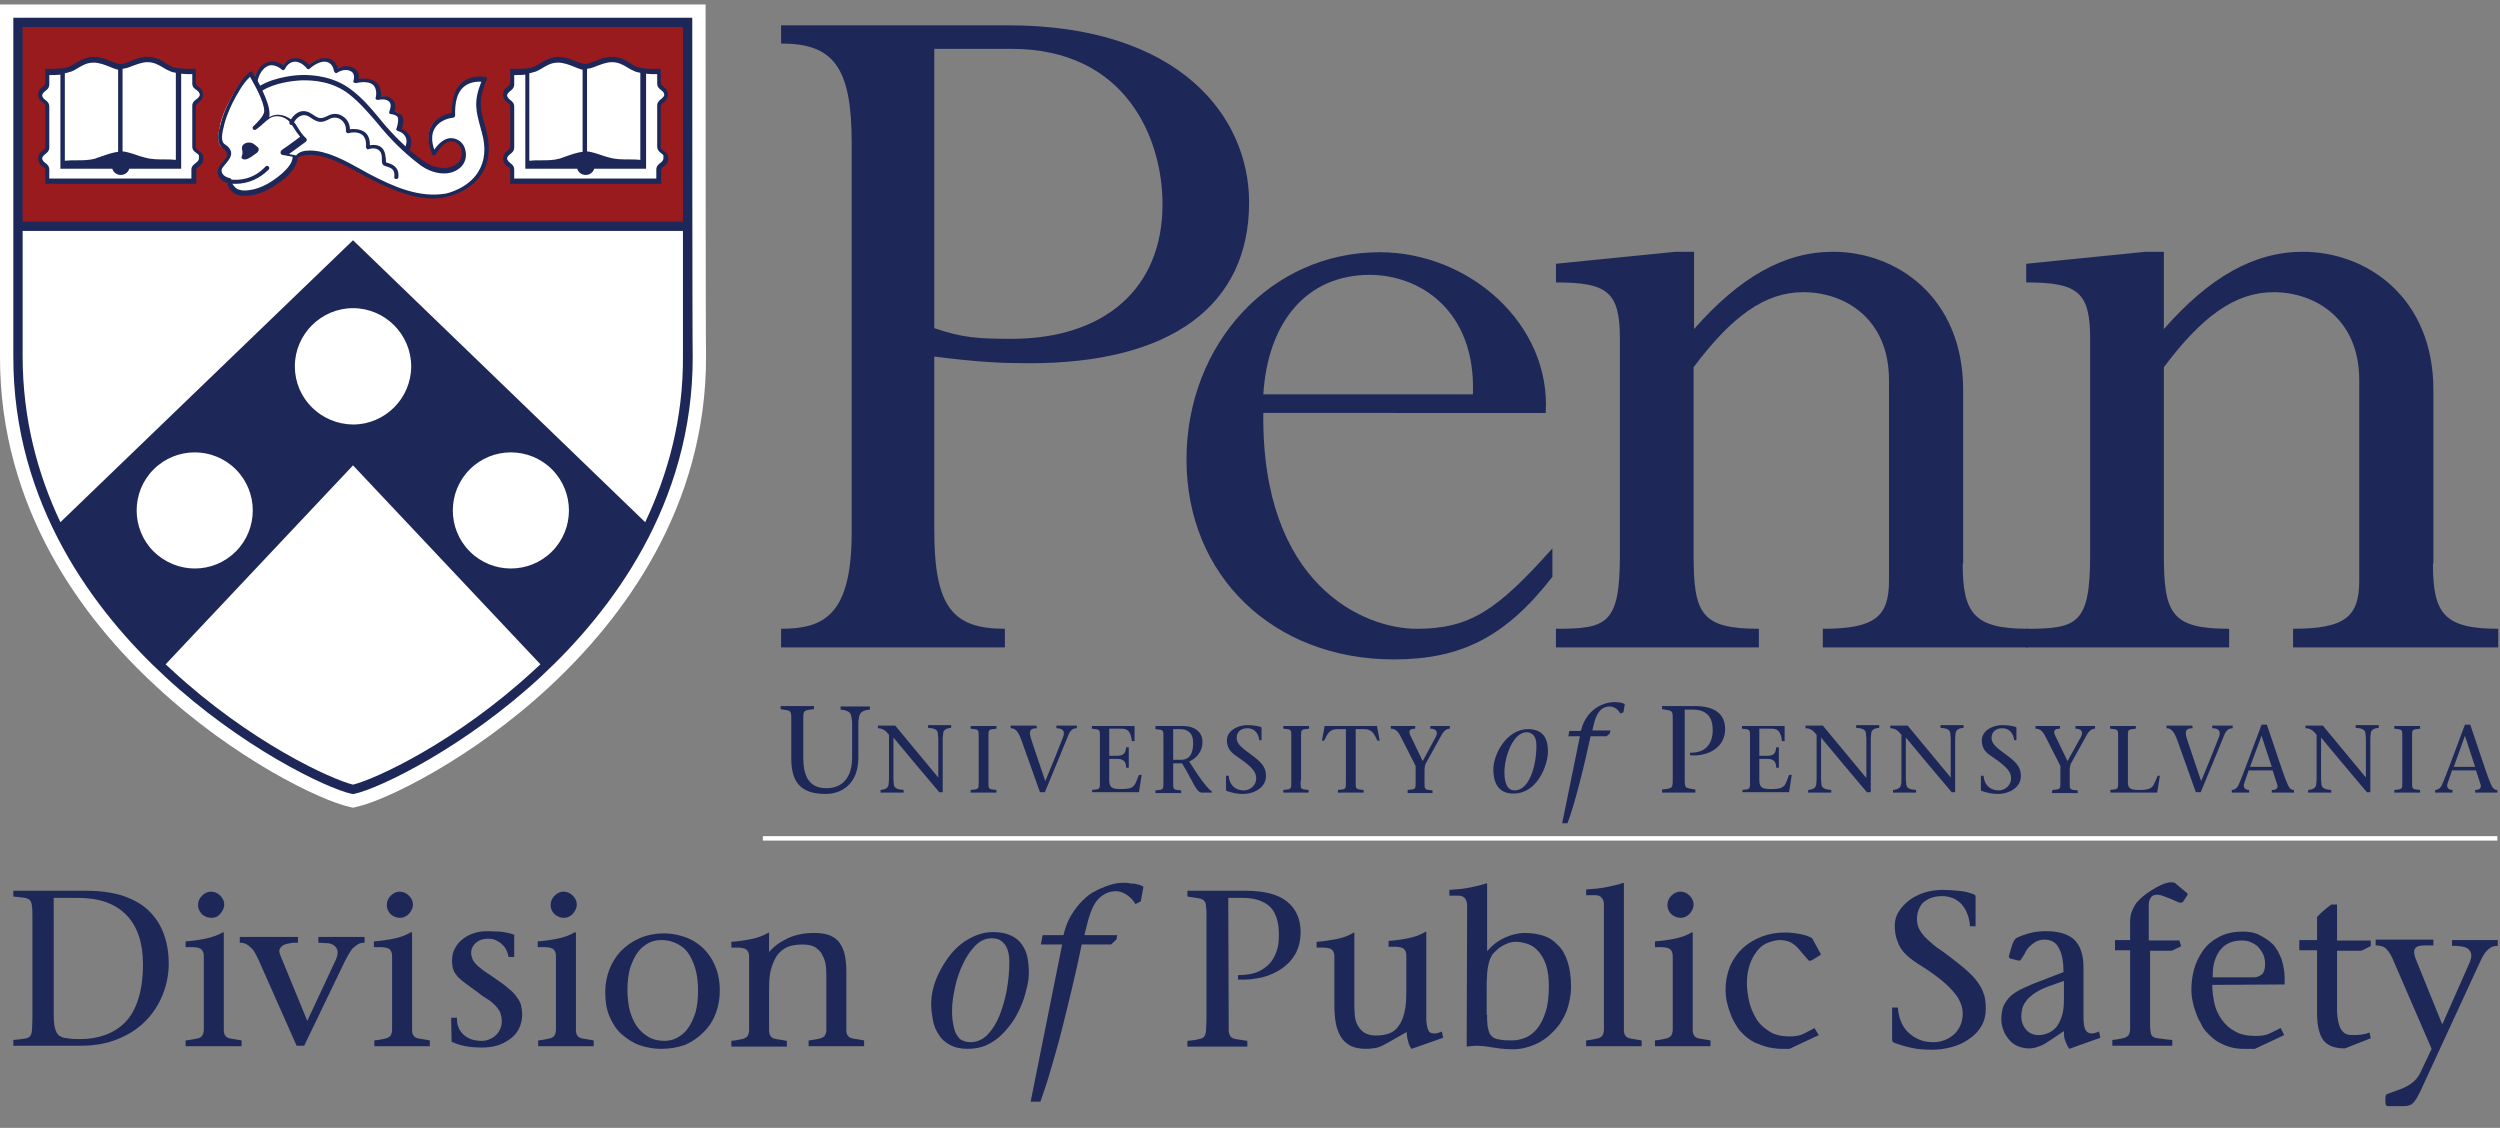 <?xml version="1.0" encoding="utf-8"?>
<!-- Generator: Adobe Illustrator 26.1.0, SVG Export Plug-In . SVG Version: 6.00 Build 0)  -->
<svg version="1.1" id="Layer_1" xmlns="http://www.w3.org/2000/svg" xmlns:xlink="http://www.w3.org/1999/xlink" x="0px" y="0px"
	 viewBox="0 0 563 254" style="enable-background:new 0 0 563 254;" xml:space="preserve">
<rect x="0" y="0" width="563" height="254" fill="#808080" stroke="none"/>
<style type="text/css">
	.st0{fill:#1D2859;}
	.st1{fill:#1D2859;stroke:#FFFFFF;stroke-miterlimit:10;}
	.st2{fill:#FFFFFF;}
	.st3{fill:#991B1E;}
</style>
<path class="st0" d="M3,200.6h16.6c3,0,5.7,0.4,8,1.1c2.3,0.8,4.2,1.8,5.7,3.2c1.5,1.4,2.7,3.1,3.5,5.2s1.2,4.4,1.2,6.9
	c0,2.5-0.5,4.9-1.4,7.1c-0.9,2.2-2.2,4.2-3.9,5.9c-1.7,1.7-3.7,3-6.2,4c-2.4,1-5.2,1.5-8.3,1.5H3v-1.3c1.1-0.1,2-0.2,2.6-0.3
	c0.6-0.1,1-0.3,1.2-0.6s0.4-0.8,0.4-1.3c0-0.6,0.1-1.5,0.1-2.7v-22.5c0-1.2,0-2.1-0.1-2.6c0-0.6-0.2-1.1-0.4-1.4s-0.7-0.5-1.2-0.6
	C5,202.1,4.1,202,3,201.9V200.6z M12.1,228.5c0,1.4,0.1,2.4,0.3,3.1c0.2,0.7,0.5,1.3,0.9,1.6c0.4,0.3,1.1,0.6,1.8,0.6
	C16,234,17,234,18.1,234c2,0,3.8-0.3,5.5-0.9c1.7-0.6,3.2-1.5,4.5-2.8c1.3-1.3,2.3-3,3-5.2c0.7-2.1,1.1-4.8,1.1-7.9
	c0-4.8-1.2-8.5-3.7-11.1c-2.5-2.6-6.1-3.9-11-3.9h-5.4V228.5z"/>
<path class="st0" d="M50.4,210.1v19.2c0,1.1,0,2,0,2.6c0,0.6,0.1,1.1,0.4,1.4c0.2,0.3,0.6,0.5,1.2,0.6c0.6,0.1,1.4,0.2,2.4,0.4v1.3
	H41.8v-1.3c1.1-0.1,1.9-0.3,2.5-0.4c0.6-0.1,0.9-0.3,1.2-0.6c0.2-0.3,0.4-0.8,0.4-1.4c0-0.6,0-1.5,0-2.6v-13.9c0-0.6-0.1-1-0.3-1.3
	c-0.2-0.3-0.5-0.5-0.8-0.6s-0.8-0.2-1.3-0.2c-0.5,0-1.1,0-1.7,0v-1.3c1.4-0.1,2.9-0.3,4.4-0.6c1.5-0.3,2.9-0.8,4.1-1.5L50.4,210.1z
	 M44.6,203.8c0-0.8,0.3-1.5,0.9-2.1c0.6-0.6,1.3-0.9,2-0.9c0.8,0,1.5,0.3,2.1,0.9c0.6,0.6,0.9,1.3,0.9,2s-0.3,1.4-0.9,2.1
	s-1.3,0.9-2,0.9c-0.8,0-1.5-0.3-2.1-0.8C44.9,205.3,44.6,204.6,44.6,203.8z"/>
<path class="st0" d="M69.2,229.9l6.4-13.7c0.4-0.9,0.5-1.6,0.4-2.1c-0.1-0.5-0.4-0.9-0.8-1.2c-0.4-0.3-1-0.5-1.6-0.5
	s-1.3-0.1-1.9-0.1v-1.3h10.4v1.3c-0.6,0-1.1,0.1-1.6,0.4c-0.4,0.3-0.8,0.6-1.2,1c-0.3,0.4-0.6,0.9-0.9,1.4c-0.3,0.5-0.5,1-0.8,1.5
	l-9.1,18.9h-1.7l-8.6-19.4c-0.2-0.4-0.4-0.8-0.6-1.2c-0.2-0.4-0.5-0.9-0.8-1.2s-0.7-0.7-1.2-1s-1-0.4-1.6-0.4v-1.3h13.1v1.3
	c-0.6,0-1.2,0-1.7,0.1c-0.6,0.1-1.1,0.2-1.5,0.4c-0.4,0.2-0.7,0.5-0.9,0.9c-0.2,0.4-0.1,0.9,0.2,1.6L69.2,229.9z"/>
<path class="st0" d="M92.8,210.1v19.2c0,1.1,0,2,0,2.6c0,0.6,0.1,1.1,0.4,1.4c0.2,0.3,0.6,0.5,1.2,0.6c0.6,0.1,1.4,0.2,2.4,0.4v1.3
	H84.3v-1.3c1.1-0.1,1.9-0.3,2.4-0.4c0.5-0.1,0.9-0.3,1.2-0.6c0.2-0.3,0.4-0.8,0.4-1.4c0-0.6,0-1.5,0-2.6v-13.9c0-0.6-0.1-1-0.3-1.3
	s-0.4-0.5-0.8-0.6c-0.3-0.1-0.8-0.2-1.3-0.2s-1.1,0-1.7,0v-1.3c1.4-0.1,2.9-0.3,4.4-0.6c1.5-0.3,2.9-0.8,4-1.5L92.8,210.1z
	 M87.1,203.8c0-0.8,0.3-1.5,0.9-2.1c0.6-0.6,1.3-0.9,2-0.9c0.8,0,1.5,0.3,2.1,0.9c0.6,0.6,0.9,1.3,0.9,2s-0.3,1.4-0.9,2.1
	c-0.6,0.6-1.3,0.9-2,0.9c-0.8,0-1.5-0.3-2.1-0.8C87.4,205.3,87.1,204.6,87.1,203.8z"/>
<path class="st0" d="M101.6,229.2h1.3c0,0.9,0.1,1.6,0.4,2.3c0.3,0.6,0.7,1.2,1.2,1.6c0.5,0.4,1.1,0.8,1.8,1s1.4,0.3,2.1,0.3
	s1.4-0.1,1.9-0.4c0.6-0.2,1.1-0.6,1.5-1c0.4-0.4,0.7-0.9,0.9-1.4c0.2-0.5,0.3-1,0.3-1.6c0-0.8-0.2-1.5-0.4-2.1
	c-0.3-0.6-0.7-1.1-1.2-1.6c-0.5-0.5-1.1-1-1.8-1.4s-1.4-0.9-2.1-1.5c-1-0.7-1.9-1.4-2.6-1.9c-0.7-0.5-1.3-1-1.8-1.5
	c-0.4-0.5-0.8-1-1-1.6c-0.2-0.6-0.3-1.2-0.3-2.1c0-1,0.2-2,0.7-2.8c0.4-0.8,1-1.5,1.8-2.1s1.6-1,2.6-1.3c0.9-0.3,1.9-0.4,3-0.4
	c0.8,0,1.7,0.1,2.7,0.1c1,0.1,2.1,0.3,3.2,0.7v5h-1.3c0-0.4-0.2-0.9-0.4-1.4c-0.2-0.5-0.5-0.9-0.9-1.3c-0.4-0.4-0.8-0.7-1.4-1
	c-0.5-0.3-1.2-0.4-1.9-0.4c-1.1,0-2,0.3-2.7,0.9s-1.1,1.4-1.1,2.3c0,0.6,0.2,1.1,0.4,1.6c0.3,0.5,0.7,1,1.3,1.5c0.6,0.5,1.2,1,2,1.5
	c0.8,0.5,1.6,1.1,2.5,1.7c1.2,0.8,2.1,1.6,2.8,2.2s1.2,1.3,1.6,1.9c0.4,0.6,0.6,1.1,0.7,1.7c0.1,0.5,0.2,1.1,0.2,1.7
	c0,1.3-0.3,2.4-0.8,3.4c-0.5,0.9-1.2,1.7-2.1,2.3c-0.9,0.6-1.8,1.1-2.9,1.4s-2.2,0.4-3.3,0.4c-2.7,0-4.9-0.4-6.8-1.3L101.6,229.2
	L101.6,229.2z"/>
<path class="st0" d="M129.7,210.1v19.2c0,1.1,0,2,0,2.6c0,0.6,0.1,1.1,0.4,1.4c0.2,0.3,0.6,0.5,1.2,0.6c0.6,0.1,1.4,0.2,2.4,0.4v1.3
	h-12.5v-1.3c1.1-0.1,1.9-0.3,2.4-0.4c0.6-0.1,0.9-0.3,1.2-0.6c0.2-0.3,0.4-0.8,0.4-1.4c0-0.6,0-1.5,0-2.6v-13.9c0-0.6-0.1-1-0.3-1.3
	s-0.4-0.5-0.8-0.6c-0.3-0.1-0.8-0.2-1.3-0.2s-1,0-1.7,0v-1.3c1.4-0.1,2.9-0.3,4.4-0.6c1.5-0.3,2.9-0.8,4-1.5L129.7,210.1z
	 M124,203.8c0-0.8,0.3-1.5,0.9-2.1c0.6-0.6,1.3-0.9,2-0.9c0.8,0,1.5,0.3,2.1,0.9c0.6,0.6,0.9,1.3,0.9,2s-0.3,1.4-0.9,2.1
	c-0.6,0.6-1.3,0.9-2,0.9c-0.8,0-1.5-0.3-2.1-0.8C124.3,205.3,124,204.6,124,203.8z"/>
<path class="st0" d="M148.8,236.2c-1.6,0-3.2-0.3-4.7-0.8c-1.5-0.5-2.8-1.4-4-2.4s-2.1-2.4-2.8-4c-0.7-1.6-1-3.5-1-5.6
	c0-1.7,0.3-3.4,0.9-5c0.6-1.6,1.5-3,2.6-4.2c1.2-1.2,2.6-2.2,4.2-2.9c1.6-0.7,3.5-1.1,5.6-1.1c1.6,0,3.1,0.3,4.6,0.8
	c1.5,0.5,2.8,1.3,4,2.4c1.2,1.1,2.1,2.4,2.8,4c0.7,1.6,1.1,3.5,1.1,5.7c0,1.8-0.3,3.5-0.9,5.1c-0.6,1.6-1.5,3-2.7,4.2
	c-1.2,1.2-2.6,2.2-4.2,2.9C152.6,235.9,150.8,236.2,148.8,236.2z M149.6,234.4c1,0,2-0.2,2.9-0.7s1.7-1.1,2.4-2.1
	c0.7-0.9,1.2-2.1,1.7-3.5c0.4-1.4,0.6-3.1,0.6-5c0-1.4-0.1-2.8-0.4-4.1c-0.3-1.4-0.8-2.6-1.4-3.7s-1.5-2-2.6-2.6s-2.3-1-3.8-1
	c-1.1,0-2.1,0.2-3,0.7c-0.9,0.5-1.8,1.2-2.4,2.1c-0.7,0.9-1.2,2.1-1.7,3.5c-0.4,1.4-0.6,3.1-0.6,5c0,1.6,0.2,3.1,0.5,4.5
	c0.4,1.4,0.9,2.6,1.6,3.6c0.7,1,1.6,1.8,2.6,2.4S148.2,234.4,149.6,234.4z"/>
<path class="st0" d="M173.2,229.4c0,1.1,0,2,0,2.6c0,0.6,0.1,1.1,0.4,1.4c0.2,0.3,0.6,0.5,1.2,0.6c0.6,0.1,1.4,0.2,2.4,0.4v1.3
	h-12.5v-1.3c1.1-0.1,1.9-0.3,2.4-0.4c0.5-0.1,0.9-0.3,1.2-0.6c0.2-0.3,0.4-0.8,0.4-1.4c0-0.6,0-1.5,0-2.6v-13.9c0-0.6-0.1-1-0.3-1.3
	c-0.2-0.3-0.5-0.5-0.8-0.6c-0.4-0.1-0.8-0.2-1.3-0.2s-1.1,0-1.6,0v-1.3c1.4-0.1,2.9-0.3,4.4-0.6c1.5-0.3,2.9-0.8,4-1.5l0.1,0.1v4.3
	c1.1-1.3,2.5-2.3,4.2-3.1s3.7-1.2,5.9-1.2c1.5,0,2.8,0.2,3.7,0.6c0.9,0.4,1.7,1,2.2,1.8c0.5,0.8,0.9,1.7,1.1,2.8
	c0.2,1.1,0.3,2.3,0.3,3.6v10.5c0,1.1,0,2,0,2.6c0,0.6,0.1,1,0.4,1.3c0.2,0.3,0.6,0.5,1.2,0.6c0.6,0.1,1.4,0.2,2.4,0.4v1.3h-12.5
	v-1.3c1.1-0.1,1.9-0.3,2.4-0.4c0.5-0.1,0.9-0.3,1.2-0.6c0.2-0.3,0.4-0.8,0.4-1.3c0-0.6,0-1.5,0-2.6v-9.2c0-0.8,0-1.6-0.1-2.5
	s-0.3-1.7-0.7-2.4c-0.3-0.8-0.9-1.4-1.6-1.9c-0.7-0.5-1.8-0.7-3.1-0.7c-1.6,0-2.9,0.3-3.9,0.9s-1.7,1.4-2.2,2.4s-0.9,2.1-1.1,3.4
	c-0.2,1.3-0.2,2.6-0.2,3.8L173.2,229.4L173.2,229.4z"/>
<path class="st0" d="M217.9,236.2c-1.6,0-2.9-0.3-4-0.9c-1.1-0.6-1.9-1.3-2.5-2.3c-0.6-0.9-1.1-2-1.3-3.2c-0.2-1.2-0.4-2.4-0.4-3.5
	c0-1.1,0.1-2.3,0.4-3.5c0.3-1.2,0.7-2.4,1.3-3.6c0.6-1.2,1.3-2.4,2.1-3.5c0.8-1.1,1.7-2.1,2.8-3c1-0.8,2.2-1.5,3.4-2
	c1.2-0.5,2.5-0.8,3.9-0.8c1.7,0,3,0.3,4.1,0.8c1.1,0.5,1.9,1.2,2.5,2.1c0.6,0.9,1,1.8,1.2,2.9c0.2,1.1,0.3,2.2,0.3,3.3
	c0,0.9-0.1,2-0.4,3.2c-0.3,1.2-0.6,2.5-1.1,3.7c-0.5,1.3-1.1,2.5-1.9,3.8c-0.8,1.2-1.7,2.3-2.7,3.3c-1,1-2.2,1.8-3.5,2.4
	C221,235.9,219.5,236.2,217.9,236.2z M218.5,234.7c1.4,0,2.7-0.5,3.8-1.6c1.1-1.1,2-2.5,2.7-4.2c0.7-1.7,1.3-3.7,1.7-5.8
	c0.4-2.2,0.6-4.3,0.6-6.5c0-1.3-0.2-2.3-0.5-3c-0.3-0.7-0.7-1.2-1.2-1.6c-0.4-0.3-0.9-0.6-1.3-0.6c-0.4-0.1-0.8-0.1-0.9-0.1
	c-1.4,0-2.6,0.5-3.7,1.6c-1.1,1.1-2,2.4-2.8,4.1c-0.8,1.6-1.4,3.4-1.8,5.2c-0.4,1.9-0.7,3.6-0.7,5.3c0,0.7,0,1.4,0.1,2.2
	c0.1,0.8,0.3,1.6,0.5,2.4c0.3,0.8,0.7,1.4,1.2,1.9C216.8,234.4,217.6,234.7,218.5,234.7z"/>
<path class="st0" d="M251.4,211.6l-1.2,1.1h-6.6c-0.6,3-1.3,6.1-2.1,9.5c-0.8,3.4-1.6,6.6-2.4,9.8c-0.8,3.2-1.7,6.2-2.5,9
	s-1.6,5.1-2.3,7.1h-2.2l7.1-35.4h-4.8l0.4-2.1h4.7c0.4-1.8,1-3.3,1.8-4.6s1.6-2.3,2.5-3.2c0.9-0.9,1.8-1.6,2.8-2.1
	c0.9-0.5,1.9-0.9,2.7-1.2c0.9-0.3,1.6-0.5,2.3-0.6s1.2-0.1,1.6-0.1c0.3,0,0.7,0,1.1,0.1s0.8,0.1,1.2,0.1c0.4,0.1,0.8,0.2,1.2,0.3
	c0.3,0.1,0.6,0.3,0.8,0.4l-0.6,3.3l-1.2,0.6c-0.4-0.7-0.9-1.3-1.7-1.9c-0.8-0.6-1.7-1-2.7-1c-1.5,0-2.8,0.6-3.9,1.7
	c-1.1,1.1-1.9,3-2.6,5.8l-0.6,2.4h7.4L251.4,211.6z"/>
<path class="st0" d="M276.7,229.4c0,1.2,0,2,0,2.6s0.2,1.1,0.4,1.4c0.2,0.3,0.7,0.5,1.2,0.6c0.6,0.1,1.4,0.2,2.6,0.4v1.3h-13.5v-1.3
	c1.1-0.1,2-0.2,2.6-0.4c0.6-0.1,1-0.3,1.2-0.6c0.2-0.3,0.4-0.8,0.4-1.4s0.1-1.5,0.1-2.6v-22.5c0-1.2,0-2.1-0.1-2.7
	c0-0.6-0.2-1.1-0.4-1.3c-0.2-0.3-0.7-0.5-1.2-0.6c-0.6-0.1-1.4-0.2-2.6-0.4v-1.3h13.1c4.2,0,7.3,0.8,9.3,2.4c2,1.6,3.1,3.9,3.1,6.9
	c0,1.8-0.4,3.4-1.1,4.8c-0.8,1.4-1.8,2.5-3.1,3.4c-1.3,0.9-2.8,1.6-4.5,2c-1.7,0.4-3.5,0.6-5.4,0.5v-1c1.6,0,2.9-0.2,4.1-0.6
	c1.1-0.4,2.1-1.1,2.9-1.9c0.8-0.8,1.3-1.8,1.7-2.9c0.4-1.1,0.5-2.4,0.5-3.8c0-2.8-0.7-4.9-2-6.2c-1.4-1.3-3.4-2-6.3-2h-3.1
	L276.7,229.4L276.7,229.4z"/>
<path class="st0" d="M317.9,236.2c-0.4-0.4-0.6-1-0.8-1.7c-0.2-0.7-0.3-1.4-0.3-2.1l-4.4,2.5c-1.1,0.6-1.9,1-2.6,1.1
	c-0.7,0.1-1.3,0.2-2.1,0.2c-1.4,0-2.6-0.2-3.6-0.7c-0.9-0.5-1.7-1.2-2.2-2.1c-0.5-0.9-0.9-1.9-1.1-3.1c-0.2-1.2-0.3-2.5-0.3-3.9
	v-10.9c0-0.6-0.1-1-0.3-1.3c-0.2-0.3-0.4-0.5-0.8-0.6c-0.4-0.1-0.8-0.2-1.3-0.2s-1,0-1.6,0v-1.3c1.4-0.1,2.8-0.3,4.4-0.6
	c1.5-0.3,2.9-0.8,4-1.5l0.1,0.1V226c0,0.9,0,1.8,0.1,2.7c0.1,0.9,0.3,1.6,0.7,2.3c0.4,0.7,0.9,1.2,1.5,1.6c0.7,0.4,1.5,0.6,2.6,0.6
	c1.2,0,2.2-0.2,3-0.5s1.6-0.9,2.1-1.7c0.6-0.8,1-1.8,1.3-3.1c0.3-1.2,0.4-2.8,0.4-4.7v-7.9c0-0.6-0.1-1-0.3-1.3
	c-0.2-0.3-0.4-0.5-0.8-0.6s-0.8-0.2-1.3-0.2s-1,0-1.6,0v-1.3c1.4-0.1,2.9-0.3,4.4-0.6c1.5-0.3,2.9-0.8,4-1.5l0.1,0.1v19
	c0,0.6,0,1.2,0.1,1.8c0.1,0.6,0.2,1,0.4,1.4c0.2,0.4,0.6,0.6,1,0.6c0.5,0.1,1.1,0,2-0.4l0.3,1.4L317.9,236.2z"/>
<path class="st0" d="M330.4,203.9c0-0.7-0.2-1.2-0.5-1.6s-0.8-0.6-1.5-0.6h-2v-1.3c1.5-0.1,3-0.2,4.5-0.5c1.5-0.3,2.8-0.6,3.9-1
	l0.1,0.1v15.2c1.1-1.3,2.4-2.3,3.9-3c1.5-0.7,3.1-1.1,4.6-1.1c1.4,0,2.8,0.2,4.1,0.6c1.3,0.4,2.4,1.1,3.3,2.1c1,0.9,1.7,2.2,2.2,3.7
	c0.5,1.5,0.8,3.4,0.8,5.7c0,2-0.4,3.8-1,5.5c-0.7,1.7-1.6,3.2-2.9,4.5c-1.2,1.3-2.6,2.3-4.2,3c-1.6,0.7-3.2,1.1-5,1.1
	c-1.1,0-2.1-0.1-3.1-0.2c-0.9-0.1-1.8-0.3-2.6-0.4c-0.8-0.1-1.6-0.2-2.4-0.2s-1.5,0.1-2.3,0.2L330.4,203.9L330.4,203.9z
	 M334.9,228.5c0,0.4,0,0.8,0,1.2c0,0.4,0.1,0.9,0.1,1.4c0.1,0.4,0.2,0.9,0.3,1.2c0.1,0.4,0.3,0.7,0.5,0.9c0.4,0.5,1,0.8,1.9,0.9
	c0.9,0.2,1.8,0.2,2.8,0.2c1,0,2-0.2,3-0.6c1-0.4,1.9-1.1,2.7-2.1s1.4-2.2,1.9-3.8c0.5-1.6,0.7-3.5,0.7-5.8c0-1.8-0.2-3.3-0.6-4.6
	c-0.4-1.2-1-2.3-1.7-3.1c-0.7-0.8-1.5-1.4-2.4-1.7c-0.9-0.3-1.8-0.5-2.7-0.5c-0.7,0-1.3,0.1-2,0.4c-0.6,0.2-1.2,0.6-1.7,0.9
	c-0.5,0.4-0.9,0.8-1.3,1.2c-0.4,0.4-0.6,0.9-0.8,1.3c-0.4,1-0.6,2.1-0.7,3.4c-0.1,1.3-0.1,2.6-0.1,3.9V228.5z"/>
<path class="st0" d="M365.7,198.9v30.4c0,1.1,0,2,0,2.6c0,0.6,0.1,1.1,0.4,1.4c0.2,0.3,0.6,0.5,1.2,0.6c0.5,0.1,1.4,0.2,2.4,0.4v1.3
	h-12.5v-1.3c1.1-0.1,1.9-0.3,2.4-0.4c0.5-0.1,0.9-0.3,1.2-0.6c0.2-0.3,0.4-0.8,0.4-1.4c0-0.6,0-1.5,0-2.6v-25.5
	c0-0.7-0.1-1.2-0.5-1.6c-0.3-0.4-0.8-0.6-1.4-0.6h-2.1v-1.3c1.5-0.1,3-0.2,4.5-0.5c1.5-0.3,2.8-0.6,3.9-1L365.7,198.9z"/>
<path class="st0" d="M381.2,210.1v19.2c0,1.1,0,2,0,2.6c0,0.6,0.1,1.1,0.4,1.4c0.2,0.3,0.6,0.5,1.2,0.6c0.5,0.1,1.4,0.2,2.4,0.4v1.3
	h-12.5v-1.3c1.1-0.1,1.9-0.3,2.4-0.4c0.5-0.1,0.9-0.3,1.2-0.6c0.2-0.3,0.4-0.8,0.4-1.4c0-0.6,0-1.5,0-2.6v-13.9c0-0.6-0.1-1-0.3-1.3
	c-0.2-0.3-0.5-0.5-0.8-0.6c-0.4-0.1-0.8-0.2-1.3-0.2s-1,0-1.6,0v-1.3c1.4-0.1,2.9-0.3,4.4-0.6c1.5-0.3,2.9-0.8,4-1.5L381.2,210.1z
	 M375.5,203.8c0-0.8,0.3-1.5,0.9-2.1c0.6-0.6,1.3-0.9,2-0.9c0.8,0,1.5,0.3,2.1,0.9c0.6,0.6,0.9,1.3,0.9,2s-0.3,1.4-0.9,2.1
	c-0.6,0.6-1.3,0.9-2,0.9c-0.8,0-1.5-0.3-2.1-0.8C375.8,205.3,375.5,204.6,375.5,203.8z"/>
<path class="st0" d="M409.6,233.1l-6.6,3.1c-0.3,0-0.9,0-1.7,0c-0.8,0-1.8-0.1-2.8-0.3c-1-0.2-2.1-0.6-3.3-1.1
	c-1.2-0.6-2.2-1.4-3.2-2.5c-0.4-0.4-0.8-1-1.2-1.7c-0.4-0.7-0.8-1.4-1.1-2.3c-0.3-0.8-0.6-1.7-0.8-2.6c-0.2-0.9-0.3-1.8-0.3-2.8
	c0-2,0.4-3.8,1-5.3c0.7-1.6,1.7-3,2.9-4.1c1.2-1.1,2.7-2,4.3-2.6c1.6-0.6,3.4-0.9,5.2-0.9c0.9,0,2,0.1,3.1,0.3c1.2,0.2,2.2,0.5,3,1
	l1.8,3.3c0.2,0.2,0.2,0.4,0,0.5l-1.8,1.1c-0.3,0.2-0.6,0.2-0.8,0.1l-2.6-3c-0.4-0.4-0.9-0.8-1.5-1.1s-1.5-0.5-2.4-0.5
	c-0.7,0-1.5,0.2-2.4,0.5c-0.9,0.3-1.7,0.8-2.4,1.6c-0.7,0.8-1.3,1.7-1.8,3s-0.8,2.8-0.8,4.6c0,1.3,0.2,2.7,0.5,4.1
	c0.3,1.4,0.9,2.7,1.6,3.9s1.7,2.1,3,2.9c1.2,0.8,2.8,1.1,4.5,1.1c1.4,0,2.5-0.2,3.4-0.7s1.6-0.8,2.2-1.2L409.6,233.1z"/>
<path class="st0" d="M443.6,208.1c-0.1-0.9-0.3-1.7-0.6-2.4c-0.3-0.8-0.7-1.4-1.2-2c-0.5-0.6-1.1-1-1.9-1.4
	c-0.8-0.3-1.6-0.5-2.6-0.5c-0.7,0-1.4,0.1-2.1,0.3c-0.7,0.2-1.2,0.5-1.8,0.9c-0.5,0.4-0.9,0.9-1.2,1.6c-0.3,0.6-0.5,1.4-0.5,2.4
	c0,0.9,0.2,1.7,0.6,2.4c0.4,0.7,1,1.5,1.8,2.2c0.8,0.7,1.6,1.5,2.7,2.2s2.2,1.6,3.5,2.6c1.3,1,2.4,1.9,3.3,2.8
	c0.9,0.8,1.6,1.7,2.1,2.5c0.6,0.8,0.9,1.7,1.2,2.6c0.2,0.9,0.3,1.8,0.3,2.8c0,1.5-0.3,2.8-1,4c-0.7,1.2-1.6,2.1-2.8,2.9
	c-1.1,0.8-2.4,1.4-3.9,1.8c-1.4,0.4-2.9,0.6-4.4,0.6c-1.6,0-3.1-0.1-4.5-0.4c-1.4-0.3-2.8-0.7-4.1-1.2c-0.2-0.1-0.4-0.3-0.4-0.7
	v-7.2h1.3c0.1,1.4,0.4,2.6,0.9,3.6s1.1,1.8,1.9,2.4c0.7,0.6,1.6,1.1,2.5,1.4c0.9,0.3,1.8,0.4,2.8,0.4c0.9,0,1.7-0.2,2.5-0.5
	c0.8-0.3,1.5-0.8,2.1-1.3c0.6-0.6,1-1.2,1.4-2c0.3-0.8,0.5-1.6,0.5-2.5c0-0.8-0.1-1.6-0.4-2.3c-0.3-0.8-0.7-1.6-1.4-2.4
	c-0.7-0.9-1.6-1.8-2.8-2.8c-1.2-1-2.7-2.1-4.6-3.3c-0.7-0.4-1.4-0.9-2.1-1.4c-0.7-0.5-1.4-1.1-2-1.8c-0.6-0.7-1.1-1.5-1.4-2.5
	c-0.4-0.9-0.6-2.1-0.6-3.5c0-1.1,0.3-2.2,0.9-3.1c0.6-1,1.4-1.8,2.4-2.6c1-0.7,2.1-1.3,3.4-1.7c1.3-0.4,2.7-0.6,4.1-0.6
	c1.1,0,2.2,0.1,3.5,0.2c1.3,0.1,2.5,0.4,3.5,0.8c0.2,0.1,0.4,0.2,0.4,0.6v6.6H443.6L443.6,208.1z"/>
<path class="st0" d="M466,236.2c-0.4-0.5-0.6-1.1-0.9-1.8s-0.3-1.4-0.3-2.2l-3.9,2.6c-0.6,0.4-1.2,0.7-1.9,0.9
	c-0.7,0.3-1.4,0.4-2.2,0.4c-0.8,0-1.6-0.2-2.4-0.5c-0.7-0.3-1.4-0.8-1.9-1.4c-0.5-0.6-1-1.3-1.3-2.1s-0.5-1.6-0.5-2.6
	c0-1.2,0.2-2.2,0.5-3c0.4-0.8,0.9-1.5,1.6-2.2c0.7-0.6,1.6-1.2,2.7-1.7c1.1-0.5,2.4-1.1,3.8-1.6l5.4-2.1c0-2.2-0.3-4-1-5.3
	c-0.6-1.3-1.7-2-3.3-2c-0.8,0-1.4,0.2-2,0.5c-0.5,0.3-1,0.7-1.4,1.1s-0.8,1-1,1.5c-0.3,0.5-0.6,1-0.9,1.4c-0.1,0.2-0.3,0.3-0.6,0.2
	l-1.7-0.4c-0.3-0.1-0.4-0.3-0.4-0.6l0.8-2.7c0.2-0.5,0.4-0.8,0.6-1.1c0.2-0.2,0.5-0.4,0.8-0.5c1.2-0.5,2.2-0.8,3.1-1
	c0.9-0.2,2-0.3,3.1-0.3c2.9,0,5.1,0.7,6.4,2c1.3,1.3,2,3.3,2,6.1v11.1c0,0.6,0,1.2,0.1,1.8c0.1,0.6,0.2,1,0.4,1.3
	c0.2,0.4,0.6,0.6,1,0.7s1.1,0,2-0.4l0.3,1.4L466,236.2z M464.8,220.9c-1.1,0.4-2.2,0.8-3.4,1.2c-1.1,0.4-2.2,0.9-3.1,1.5
	c-0.9,0.6-1.7,1.3-2.2,2.1c-0.6,0.8-0.9,1.9-0.9,3.2c0,1.2,0.4,2.2,1.1,3c0.7,0.8,1.6,1.2,2.8,1.2c0.6,0,1.3-0.1,2-0.4
	c0.7-0.2,1.3-0.7,1.9-1.3c0.5-0.6,1-1.5,1.3-2.5c0.4-1.1,0.5-2.4,0.5-4.1L464.8,220.9L464.8,220.9z"/>
<path class="st0" d="M491.2,213.1l-2.1,1h-4.9v15.2c0,0.8,0,1.5,0,1.9c0,0.5,0.1,1,0.2,1.6c0.1,0.5,0.6,0.9,1.4,1
	c0.9,0.1,2,0.3,3.4,0.4v1.3h-13.5v-1.3c1.1-0.1,1.9-0.3,2.4-0.4c0.5-0.1,0.9-0.3,1.2-0.6c0.2-0.3,0.4-0.8,0.4-1.4c0-0.6,0-1.5,0-2.6
	v-15.2h-3.4v-2.3h3.4v-4.1c0-0.8,0.1-1.5,0.3-2.1c0.2-0.6,0.5-1.2,0.8-1.7s0.7-0.9,1.1-1.3c0.4-0.4,0.9-0.8,1.3-1.1
	c0.2-0.2,0.6-0.4,1-0.7c0.4-0.3,0.9-0.5,1.3-0.8c0.5-0.3,1-0.5,1.4-0.7c0.4-0.2,0.9-0.3,1.2-0.4c0.3-0.1,0.7-0.1,1-0.1
	c0.4,0,0.8,0.1,1,0.4l2.4,2c0.2,0.2,0.2,0.3,0.1,0.5c-0.1,0.1-0.2,0.3-0.2,0.3l-0.8,1.2c-0.1,0.1-0.3,0.2-0.5,0.2
	c-0.2,0-0.3-0.1-0.5-0.1l-1.8-0.8c-0.6-0.2-1.1-0.4-1.6-0.6c-0.5-0.2-0.9-0.3-1.4-0.3c-0.5,0-0.8,0.1-1.1,0.3s-0.4,0.5-0.6,0.8
	c-0.1,0.3-0.2,0.7-0.2,1.2c0,0.5,0,1,0,1.5v6.5h6.9L491.2,213.1L491.2,213.1z"/>
<path class="st0" d="M498.2,221.8c0,1.4,0.2,2.8,0.5,4.2c0.3,1.4,0.9,2.6,1.7,3.7s1.8,2,3,2.6c1.2,0.7,2.8,1,4.6,1
	c1.4,0,2.5-0.2,3.4-0.7c0.9-0.4,1.6-0.8,2.2-1.1l0.8,1.6l-6.6,3.1h-1.5c-0.3,0-0.8,0-1.4,0c-0.6,0-1.4-0.1-2.3-0.3
	c-0.9-0.2-1.8-0.6-2.8-1.1s-2-1.4-3-2.5c-0.4-0.4-0.8-1-1.1-1.7c-0.4-0.7-0.8-1.4-1.1-2.3c-0.3-0.8-0.6-1.7-0.8-2.7
	c-0.2-0.9-0.3-1.9-0.3-2.8c0-1.5,0.2-3,0.6-4.5c0.4-1.5,1.1-2.9,2-4.2c0.9-1.3,2.1-2.3,3.6-3.1c1.5-0.8,3.3-1.2,5.4-1.2
	c1.4,0,2.7,0.2,3.8,0.8s2.1,1.2,3,2.1c0.8,0.9,1.4,2,1.9,3.3c0.4,1.3,0.7,2.7,0.7,4.3v1.4L498.2,221.8L498.2,221.8z M507.6,220.1
	c0.6,0,1.1-0.2,1.7-0.6c0.5-0.4,0.8-1.2,0.8-2.3c0-0.8-0.1-1.5-0.4-2.2s-0.7-1.2-1.1-1.7c-0.5-0.5-1-0.8-1.7-1.1
	c-0.6-0.3-1.3-0.4-2-0.4c-0.8,0-1.7,0.1-2.5,0.4c-0.8,0.3-1.5,0.7-2.1,1.4c-0.6,0.6-1.1,1.5-1.5,2.6c-0.4,1.1-0.5,2.4-0.5,3.9
	L507.6,220.1L507.6,220.1z"/>
<path class="st0" d="M533.8,213.1l-2,1h-5.5v13.1c0,0.5,0,1.1,0.1,1.8s0.2,1.3,0.4,1.9c0.2,0.6,0.5,1.2,1,1.6
	c0.4,0.4,1.1,0.6,1.9,0.6c0.7,0,1.3,0,2-0.1c0.7-0.1,1.3-0.2,1.9-0.5l0.3,1.3l-5.8,2.3c-0.9,0-1.7-0.1-2.5-0.3
	c-0.8-0.2-1.4-0.6-2-1.1c-0.6-0.6-1-1.4-1.3-2.4s-0.5-2.4-0.5-4.1v-14.2h-4v-2.3h4v-5.2c0.9-1,2-1.9,3.2-2.8h1.3v8.1h7.6V213.1
	L533.8,213.1z"/>
<path class="st0" d="M556.1,216.9c0.4-0.9,0.5-1.6,0.4-2.1c-0.1-0.5-0.4-0.9-0.8-1.2s-0.9-0.4-1.6-0.5c-0.6-0.1-1.3-0.1-1.9-0.1
	v-1.3h10.3v1.3c-0.6,0-1.1,0.1-1.6,0.4c-0.5,0.3-0.8,0.6-1.2,1.1c-0.3,0.4-0.6,0.9-0.9,1.5c-0.2,0.5-0.5,1-0.7,1.5L545,245.9
	c-0.5,1-0.9,1.7-1.4,2.3c-0.5,0.6-1.2,0.9-2.2,0.9h-3.7c-0.2,0-0.3-0.1-0.4-0.3s-0.1-0.4-0.1-0.6v-0.9c0-0.2,0-0.4,0.1-0.6
	c0-0.2,0.2-0.3,0.5-0.4l3-1.1c2-0.8,3.4-1.9,4.2-3.5l2.6-5.5l-8.4-19.4c-0.3-0.8-0.6-1.4-0.9-1.9c-0.3-0.5-0.6-0.9-0.9-1.2
	c-0.3-0.3-0.6-0.5-1-0.6c-0.4-0.1-0.8-0.2-1.4-0.2v-1.3h13v1.3c-0.7,0-1.3,0-2,0c-0.6,0-1.1,0.1-1.5,0.2c-0.4,0.2-0.7,0.5-0.8,0.9
	c-0.1,0.4,0,1.1,0.3,1.9l6,14.8L556.1,216.9z"/>
<path class="st1" d="M171.8,188.8h390.6"/>
<path class="st0" d="M210.4,73.9c6.4,2.2,10,2.4,17.4,2.4c20.8,0,34-11.2,34-30.3c0-14.9-8.3-35-34-35h-17.4V73.9z M210.4,119.4
	c0,17.4,4.2,22.2,15.9,22.2v4.2h-50.4v-4.2c9.8,0,15.9-3.2,15.9-21.8V32.1c0-17.1-4.2-22.3-15.9-22.3V5.7H227
	c38.6,0,54.3,20.5,54.3,39.9c0,23.2-17.6,36.2-49.4,36.2c-6.1,0-11.2-0.2-21.5-1.5L210.4,119.4L210.4,119.4z"/>
<path class="st0" d="M331.7,88.8c0.7-19.1-12.2-26.9-23.2-26.9c-14.4,0-23,10.8-24,26.9H331.7z M284.5,92.9
	c-0.5,38.9,22.7,48.7,34.5,48.7c12,0,18.1-4.1,30.6-18.1v6.4c-10.5,13.5-20.5,18.6-35.7,18.6c-27.1,0-46.7-18.8-46.7-45
	c0-26.2,19.1-46.7,43.5-46.7c20.1,0,38.6,16.1,37.4,36.2H284.5L284.5,92.9z"/>
<path class="st0" d="M442,126.9c0,11.2,2.5,14.7,14.7,14.7v4.2h-46.2v-4.2c11.7,0,14.9-2.7,14.9-10.8V85.6c0-13.9-10-19.8-19.3-19.8
	c-8.6,0-16.1,5.4-24.7,16.9V125c0,13.2,1.7,16.6,14.7,16.6v4.2h-45.7v-4.2c11.5,0,14.4-1,14.4-16.6V76.3c0-10.5-2.7-12.7-14.4-12.7
	v-4.2l26.9-2.7h4.2v17.4c10.3-11.7,20.3-17.4,31.3-17.4c14.4,0,29.3,10.3,29.3,31.1V126.9L442,126.9z"/>
<path class="st0" d="M547.9,126.9c0,11.2,2.4,14.7,14.7,14.7v4.2h-46.2v-4.2c11.7,0,14.9-2.7,14.9-10.8V85.6
	c0-13.9-10-19.8-19.3-19.8c-8.6,0-16.1,5.4-24.7,16.9V125c0,13.2,1.7,16.6,14.7,16.6v4.2h-45.7v-4.2c11.5,0,14.4-1,14.4-16.6V76.3
	c0-10.5-2.7-12.7-14.4-12.7v-4.2l26.9-2.7h4.1v17.4c10.3-11.7,20.3-17.4,31.3-17.4c14.4,0,29.4,10.3,29.4,31.1V126.9L547.9,126.9z"
	/>
<path class="st0" d="M180.9,170.6c0,3.9,1.1,6.9,5.2,6.9c3.8,0,5.8-2.6,5.8-7v-7.7c0-0.6-0.1-1-0.2-1.5c-0.1-1-1.1-1.4-2.4-1.5v-0.7
	h6.6v0.7c-1.3,0.1-2.2,0.5-2.4,1.5c-0.1,0.5-0.2,0.9-0.2,1.5v7.8c0,6-3.8,8.2-7.4,8.2c-5.9,0-7.7-3-7.7-8v-8.3
	c0-2.6,0.1-2.4-2.4-2.8V159h7.5v0.7c-2.5,0.3-2.4,0.2-2.4,2.8L180.9,170.6L180.9,170.6z"/>
<path class="st0" d="M211.6,178.5c-3.4-4-6.9-8.2-10.4-12.4v9.5c0,0.4,0.1,0.8,0.1,1.1c0.1,0.8,0.8,1.1,2.2,1.2v0.6h-5.2v-0.6
	c1-0.1,1.7-0.4,1.8-1.2c0-0.3,0.1-0.7,0.1-1.1v-10.1c-0.6-0.8-1.3-1.5-2.5-1.5v-0.6h3.9c3.2,3.9,6.5,7.8,9.7,11.7h0v-8.8
	c0-0.4-0.1-0.8-0.1-1.2c-0.1-0.8-0.8-1.1-2.2-1.2v-0.6h5.2v0.6c-1,0.1-1.7,0.4-1.8,1.2c0,0.3-0.1,0.7-0.1,1.2v12.1H211.6z"/>
<path class="st0" d="M222.6,175.8c0,2-0.1,1.9,1.8,2.1v0.6h-5.8v-0.6c1.9-0.2,1.8-0.1,1.8-2.1v-9.6c0-2,0.1-1.9-1.8-2.1v-0.6h5.8
	v0.6c-1.9,0.2-1.8,0.1-1.8,2.1V175.8z"/>
<path class="st0" d="M233.5,164c-1.2,0-2,0.3-1.3,2.4c0.8,2.5,2.1,6.2,3.2,9.5c1.4-3.3,2.7-6.6,4-9.9c0.5-1.3,0-2-1.5-2v-0.6h4.6
	v0.6c-0.6,0-1.3,0.2-1.8,1.3c-1.8,4.4-3.6,8.8-5.4,13.1h-1.1c-1.3-3.7-2.8-7.8-4.1-11.5c-0.8-2.3-1.5-2.9-2.5-2.9v-0.6h5.8
	L233.5,164L233.5,164z"/>
<path class="st0" d="M245.9,177.9c1.9-0.2,1.8-0.1,1.8-2.1v-9.6c0-2,0.1-1.9-1.8-2.1v-0.6h9.6v3.4h-0.6c-0.2-1.6-0.6-2.8-2.2-2.8
	h-2.9v6.1h1.8c1.3,0,1.9-0.5,2-1.9h0.6v4.6h-0.6c0-1.3-0.5-2-2-2h-1.8v4.8c0,1.8,0.8,2,2.8,2c3.1,0,2.9-0.9,3.9-3.2h0.6l-0.6,3.9
	h-10.5L245.9,177.9L245.9,177.9z"/>
<path class="st0" d="M264.2,171.1h1.8c1.9,0,2.7-1.4,2.7-3.8c0-2.3-1.3-3.1-2.9-3.1h-1.6V171.1z M260.3,163.5h6.2
	c2.2,0,4.3,1.1,4.3,3.6c0,2.2-1.4,3.7-3,4.4l2.1,3.2c1.1,1.6,2.3,3.1,3,3.5v0.3h-2.2c-1.3,0-1.9-2.3-4.5-6.6h-2v4
	c0,2-0.1,1.9,1.8,2.1v0.6h-5.8v-0.6c1.9-0.2,1.8-0.1,1.8-2.1v-9.6c0-2,0.1-1.9-1.8-2.1V163.5z"/>
<path class="st0" d="M283.6,166.7c-0.2-1.5-1-2.7-2.7-2.7c-1.2,0-2.4,0.6-2.4,2.2c0,1.5,1.5,2.4,3.6,4c2.3,1.7,3,2.8,3,4.6
	c0,2.5-2.6,4-5.2,4c-1.4,0-2.6-0.3-3.7-0.7c-0.1-0.1-0.1-0.1-0.1-0.3v-3.1h0.6c0.2,2.4,1.8,3.3,3.4,3.3c1.5,0,2.8-1.2,2.8-2.7
	c0-1.4-0.8-2.5-4-4.7c-1.1-0.8-2.6-1.6-2.6-3.9c0-1.9,2.1-3.4,4.6-3.4c0.9,0,2.1,0.1,3,0.4c0.1,0,0.2,0.1,0.2,0.2v2.8L283.6,166.7
	L283.6,166.7z"/>
<path class="st0" d="M292.9,175.8c0,2-0.1,1.9,1.8,2.1v0.6H289v-0.6c1.9-0.2,1.8-0.1,1.8-2.1v-9.6c0-2,0.1-1.9-1.8-2.1v-0.6h5.8v0.6
	c-1.9,0.2-1.8,0.1-1.8,2.1V175.8z"/>
<path class="st0" d="M305.3,175.8c0,2-0.1,1.9,1.8,2.1v0.6h-5.8v-0.6c1.9-0.2,1.8-0.1,1.8-2.1v-11.6h-1.9c-1.9,0-2.3,1.2-3,2.6h-0.5
	l0.6-3.3h11.8l0.6,3.3h-0.5c-0.7-1.4-1.1-2.6-3-2.6h-1.9V175.8L305.3,175.8z"/>
<path class="st0" d="M317,177.9c1.9-0.2,1.8-0.1,1.8-2.1v-3.3l-3.3-6.5c-0.7-1.4-1.3-1.9-2.3-1.9v-0.6h5.5v0.6
	c-1.6,0-1.5,0.8-0.9,1.9l2.6,5.4l2.9-5.4c0.7-1.3,0-1.9-1.2-1.9v-0.6h4.4v0.6c-0.6,0-1.2,0.3-1.8,1.3l-3.6,6.5
	c-0.2,0.4-0.3,1-0.3,1.6v2.4c0,2-0.1,1.9,1.8,2.1v0.6H317V177.9L317,177.9z"/>
<path class="st0" d="M346,167.9c0-2.9-1.8-3-2.2-3c-3,0-5,5.4-5,9c0,1.4,0.2,4.1,2.3,4.1C344.3,178,346,172.7,346,167.9z
	 M336.3,173.3c0-3.6,3.1-9.1,7.8-9.1c3.7,0,4.5,2.5,4.5,5c0,3.1-2.4,9.5-7.7,9.5C337.2,178.8,336.3,175.9,336.3,173.3z"/>
<path class="st0" d="M362.5,165.2l-0.7,0.6h-3.6c-1.4,6.6-3.6,15.4-5.2,19.6h-1.2l4-19.6h-2.6l0.2-1.2h2.6c1.5-5.9,6.4-6.5,7.5-6.5
	c0.6,0,2,0.1,2.4,0.5l-0.3,1.8l-0.7,0.3c-0.4-0.8-1.3-1.6-2.4-1.6c-1.7,0-2.9,1.1-3.6,4.1l-0.3,1.3h4.1L362.5,165.2z"/>
<path class="st0" d="M379.4,175c0,2.6-0.1,2.4,2.4,2.8v0.7h-7.5v-0.7c2.5-0.3,2.4-0.2,2.4-2.8v-12.5c0-2.6,0.1-2.4-2.4-2.8V159h7.3
	c4.6,0,6.9,1.8,6.9,5.2c0,4-3.6,6.2-7.9,5.9v-0.6c3.5,0.1,5.1-2,5.1-5.1c0-3.1-1.5-4.6-4.6-4.6h-1.7V175L379.4,175z"/>
<path class="st0" d="M392.3,177.9c1.9-0.2,1.8-0.1,1.8-2.1v-9.6c0-2,0.1-1.9-1.8-2.1v-0.6h9.6v3.4h-0.6c-0.2-1.6-0.6-2.8-2.2-2.8
	h-2.9v6.1h1.8c1.4,0,1.9-0.5,2-1.9h0.6v4.6H400c0-1.3-0.5-2-2-2h-1.8v4.8c0,1.8,0.8,2,2.8,2c3.1,0,3-0.9,3.9-3.2h0.6l-0.6,3.9h-10.5
	V177.9z"/>
<path class="st0" d="M420.5,178.5c-3.4-4-6.9-8.2-10.4-12.4v9.5c0,0.4,0.1,0.8,0.1,1.1c0.1,0.8,0.8,1.1,2.2,1.2v0.6h-5.2v-0.6
	c1-0.1,1.7-0.4,1.8-1.2c0-0.3,0.1-0.7,0.1-1.1v-10.1c-0.6-0.8-1.3-1.5-2.5-1.5v-0.6h3.9c3.2,3.9,6.5,7.8,9.7,11.7h0.1v-8.8
	c0-0.4-0.1-0.8-0.1-1.2c-0.1-0.8-0.8-1.1-2.2-1.2v-0.6h5.2v0.6c-1,0.1-1.7,0.4-1.8,1.2c0,0.3-0.1,0.7-0.1,1.2v12.1H420.5z"/>
<path class="st0" d="M439.6,178.5c-3.4-4-6.9-8.2-10.4-12.4v9.5c0,0.4,0.1,0.8,0.1,1.1c0.1,0.8,0.8,1.1,2.2,1.2v0.6h-5.2v-0.6
	c1-0.1,1.7-0.4,1.8-1.2c0.1-0.3,0.1-0.7,0.1-1.1v-10.1c-0.6-0.8-1.3-1.5-2.5-1.5v-0.6h3.9c3.2,3.9,6.5,7.8,9.7,11.7h0v-8.8
	c0-0.4-0.1-0.8-0.1-1.2c-0.1-0.8-0.8-1.1-2.2-1.2v-0.6h5.2v0.6c-1,0.1-1.7,0.4-1.8,1.2c0,0.3-0.1,0.7-0.1,1.2v12.1H439.6z"/>
<path class="st0" d="M453.6,166.7c-0.2-1.5-1-2.7-2.7-2.7c-1.2,0-2.4,0.6-2.4,2.2c0,1.5,1.5,2.4,3.6,4c2.3,1.7,3,2.8,3,4.6
	c0,2.5-2.6,4-5.2,4c-1.4,0-2.5-0.3-3.7-0.7c-0.1-0.1-0.1-0.1-0.1-0.3v-3.1h0.6c0.2,2.4,1.8,3.3,3.4,3.3c1.5,0,2.8-1.2,2.8-2.7
	c0-1.4-0.8-2.5-4-4.7c-1.2-0.8-2.6-1.6-2.6-3.9c0-1.9,2.1-3.4,4.6-3.4c0.9,0,2.1,0.1,3,0.4c0.1,0,0.2,0.1,0.2,0.2v2.8L453.6,166.7
	L453.6,166.7z"/>
<path class="st0" d="M462.2,177.9c1.9-0.2,1.8-0.1,1.8-2.1v-3.3l-3.3-6.5c-0.7-1.4-1.3-1.9-2.3-1.9v-0.6h5.5v0.6
	c-1.6,0-1.5,0.8-0.9,1.9l2.6,5.4l3-5.4c0.7-1.3,0-1.9-1.2-1.9v-0.6h4.4v0.6c-0.6,0-1.2,0.3-1.8,1.3l-3.6,6.5c-0.2,0.4-0.3,1-0.3,1.6
	v2.4c0,2-0.1,1.9,1.8,2.1v0.6h-5.8L462.2,177.9L462.2,177.9z"/>
<path class="st0" d="M475.2,177.9c1.9-0.2,1.8-0.1,1.8-2.1v-9.6c0-2,0.1-1.9-1.8-2.1v-0.6h5.8v0.6c-1.9,0.2-1.8,0.1-1.8,2.1v10
	c0,1.5,0.8,1.7,2.7,1.7c3.1,0,3-0.9,4-3.2h0.5l-0.6,3.8h-10.5L475.2,177.9L475.2,177.9z"/>
<path class="st0" d="M493.8,164c-1.2,0-2,0.3-1.3,2.4c0.8,2.5,2.1,6.2,3.2,9.5c1.4-3.3,2.7-6.6,4-9.9c0.5-1.3,0-2-1.5-2v-0.6h4.6
	v0.6c-0.6,0-1.3,0.2-1.8,1.3c-1.8,4.4-3.6,8.8-5.4,13.1h-1.1c-1.3-3.7-2.8-7.8-4.1-11.5c-0.8-2.3-1.5-2.9-2.5-2.9v-0.6h5.8
	L493.8,164L493.8,164z"/>
<path class="st0" d="M511.6,172.7l-2.3-7h0l-2.6,7H511.6z M506.4,173.5l-1,2.9c-0.3,0.8,0.1,1.5,1.1,1.5v0.6h-3.9v-0.6
	c0.6,0,1.2-0.4,1.5-1.1c0.9-1.9,3.4-8.9,5.2-13.6h1.2c1.5,4.3,3.6,10.9,4.4,12.8c0.5,1.2,0.8,1.9,1.7,1.9v0.6h-5v-0.6
	c1.4,0,1.5-0.7,1.1-1.6l-0.9-2.8H506.4L506.4,173.5z"/>
<path class="st0" d="M533.1,178.5c-3.4-4-6.9-8.2-10.4-12.4v9.5c0,0.4,0.1,0.8,0.1,1.1c0.1,0.8,0.8,1.1,2.2,1.2v0.6h-5.2v-0.6
	c1-0.1,1.7-0.4,1.8-1.2c0-0.3,0.1-0.7,0.1-1.1v-10.1c-0.6-0.8-1.3-1.5-2.5-1.5v-0.6h3.9c3.2,3.9,6.5,7.8,9.7,11.7h0v-8.8
	c0-0.4-0.1-0.8-0.1-1.2c-0.1-0.8-0.8-1.1-2.2-1.2v-0.6h5.2v0.6c-1,0.1-1.7,0.4-1.8,1.2c0,0.3-0.1,0.7-0.1,1.2v12.1H533.1z"/>
<path class="st0" d="M543.2,175.8c0,2-0.1,1.9,1.8,2.1v0.6h-5.8v-0.6c1.9-0.2,1.8-0.1,1.8-2.1v-9.6c0-2,0.1-1.9-1.8-2.1v-0.6h5.8
	v0.6c-1.9,0.2-1.8,0.1-1.8,2.1V175.8z"/>
<path class="st0" d="M557.4,172.7l-2.3-7h0l-2.5,7H557.4z M552.2,173.5l-1,2.9c-0.3,0.8,0.1,1.5,1.1,1.5v0.6h-3.9v-0.6
	c0.6,0,1.2-0.4,1.5-1.1c0.9-1.9,3.4-8.9,5.2-13.6h1.2c1.5,4.3,3.6,10.9,4.4,12.8c0.5,1.2,0.8,1.9,1.7,1.9v0.6h-5v-0.6
	c1.3,0,1.5-0.7,1.1-1.6l-0.9-2.8H552.2L552.2,173.5z"/>
<path class="st2" d="M158.9,1H0c0,0,0,78.8,0,79.2c-0.1,34.5,19,59.5,35.1,74.3c17.6,16.4,37.1,25.8,43.6,27.2l0.8,0.2l0.8-0.2
	c6.5-1.4,26-10.8,43.6-27.2c16-14.9,35.2-39.9,35.1-74.3C158.9,79.2,158.9,1,158.9,1z"/>
<path class="st3" d="M149.2,34.1c0.2,0.2,0.5,0.4,0.6,0.6c0.2,0.3,0.3,0.6,0.3,0.9c0,0.3-0.1,0.6-0.3,0.9c-0.2,0.2-0.4,0.4-0.6,0.6
	c-0.4,0.3-0.7,0.5-0.7,1V41h-16.7h-16.7v-2.8c0-0.5-0.3-0.7-0.7-1c-0.2-0.2-0.5-0.4-0.6-0.6c-0.2-0.3-0.3-0.6-0.3-0.9
	c0-0.3,0.1-0.6,0.3-0.9c0.2-0.2,0.4-0.4,0.6-0.6c0.4-0.3,0.7-0.6,0.7-1v-9.2c0-0.5-0.3-0.7-0.7-1c-0.2-0.2-0.5-0.4-0.6-0.6
	c-0.2-0.3-0.3-0.6-0.3-0.9c0-0.3,0.1-0.6,0.3-0.9c0.2-0.2,0.4-0.5,0.6-0.6c0.4-0.3,0.7-0.5,0.7-1v-2.9h0.4c1.9,0,3.7,0,4.8-0.6
	c0.5-0.2,0.9-0.5,1.4-0.8c1-0.6,2.2-1.4,3.9-1.4c1.4,0,2.7,0.5,3.8,1c0.8,0.3,1.6,0.6,2.1,0.6h0.2c0.6,0,1.3-0.3,2.1-0.6
	c1.1-0.5,2.4-1,3.8-1c1.7,0,2.9,0.7,3.9,1.4c0.5,0.3,0.9,0.6,1.4,0.8c1.2,0.5,2.9,0.6,4.9,0.6h0.4v2.9c0,0.5,0.3,0.7,0.7,1
	c0.2,0.2,0.5,0.4,0.6,0.6c0.2,0.3,0.3,0.6,0.3,0.9c0,0.3-0.1,0.6-0.3,0.9c-0.2,0.2-0.4,0.4-0.6,0.6c-0.4,0.3-0.7,0.6-0.7,1v9.2
	C148.5,33.6,148.8,33.8,149.2,34.1z M108.3,38.9c-2.6,4.1-7.6,5.1-7.8,5.2c-1,0.2-2,0.3-3,0.3c-5.2,0-10-2.3-14.9-4.8
	c-0.6-0.3-1.2-0.6-1.8-1c-3.1-1.7-7.4-4.1-11.1-4.1c-1.1,0-2.1,0.2-3,0.7l-0.2,0.1l0,0.2c0,0.5-0.1,0.9-0.3,1.4
	c-0.6,1.6-2.5,3.2-3.4,3.9c-2.1,1.5-4.8,3.1-8,3.1c-0.5,0-0.9-0.1-1.3-0.2c-0.6-0.2-1.1-0.6-1.5-1c-0.2-0.2-0.3-0.5-0.5-0.8
	c-0.1-0.2-0.2-0.4-0.2-0.7l0-0.2l-0.2-0.1c-1.3-0.4-2-1.2-2-2.2c0-0.8,0.6-1.4,1.1-2.1c0.8-1,1.6-1.9,0.4-3
	c-0.1-0.1-0.2-0.2-0.4-0.3c-0.2-0.1-0.3-0.2-0.5-0.4c-1-1.1-0.4-3.4-0.1-4.8l0-0.2c0.4-1.5,1-3.1,1.9-4.8c1.2-2.3,2.6-4.9,4.6-6.6
	c0,0,0.1-0.1,0.1,0c0.1,0,0.1,0,0.1,0.1c0,0.1,0.3,0.4,0.6,0.9l0.3,0.6l0.2-0.6c0.5-1.7,1.5-2.7,2.7-3.2c1.3-0.5,2.6,0.2,3.2,0.6
	l0.3,0.2l0.2-0.3c0.4-0.6,1.1-1.4,2.4-1.5c1.3-0.1,2.5,0.9,3,1.4l0.2,0.2l0.2-0.2c0.6-0.5,2.2-1.7,3.8-1.4c1.5,0.2,2.1,1.5,2.2,2.1
	l0.1,0.3l0.3-0.2c0.7-0.3,2.1-0.8,3.4,0c0.8,0.5,0.9,1.4,0.9,2.1l0,0.4l0.4-0.1c1-0.2,2.8-0.3,3.8,0.8c0.8,0.9,0.9,2,0.8,2.7l0,0.4
	l0.4,0c0.8-0.1,2,0,2.6,0.9c0.4,0.6,0.2,1.6,0.1,2l0,0.3l0.3,0.1c0.5,0.1,1.4,0.4,1.6,1.1c0.2,0.5,0.1,1.4-0.2,2.4l-0.1,0.3l0.2,0.1
	c0.4,0.2,1.2,0.6,1.6,1.4c0.4,0.8,0.4,1.8-0.1,3l-0.1,0.2l0.2,0.1c1.1,1,2.2,1.9,3.3,2.7c2.2,1.6,5.7,2.5,8,0.5
	c0.9-0.7,1.3-2.1,1-3.3c-0.3-1.1-1-1.9-2-2.1c-1.8-0.4-3.2,1.3-4.3,3c0,0.1-0.1,0.1-0.2,0.1c-0.1,0-0.1,0-0.2-0.1
	c-1.1-2.5-1.1-4.6-0.2-6.2c0.8-1.4,2.4-2.3,4.3-2.6l0.3,0v-0.3c0-3,0.7-5.1,2.1-6.5c0.9-0.8,2.5-1.7,5.2-1.3c0.1,0,0.1,0,0.1,0.1
	c0,0.1,0,0.1,0,0.2c-2,4.8-1.5,6.6-0.4,10.5c0.1,0.3,0.2,0.7,0.3,1.1C110.2,33.2,109.9,36.4,108.3,38.9z M44.5,34.1
	c0.2,0.2,0.5,0.4,0.6,0.6c0.2,0.3,0.3,0.6,0.3,0.9c0,0.3-0.1,0.6-0.3,0.9c-0.2,0.2-0.4,0.4-0.6,0.6c-0.4,0.3-0.7,0.5-0.7,1V41H27.2
	H10.5v-2.8c0-0.5-0.3-0.7-0.7-1c-0.2-0.2-0.5-0.4-0.6-0.6C9,36.3,8.9,36,8.9,35.7c0-0.3,0.1-0.6,0.3-0.9c0.2-0.2,0.4-0.4,0.6-0.6
	c0.4-0.3,0.7-0.6,0.7-1v-9.2c0-0.5-0.3-0.7-0.7-1c-0.2-0.2-0.5-0.4-0.6-0.6C9,22,8.9,21.7,8.9,21.4c0-0.3,0.1-0.6,0.3-0.9
	c0.2-0.2,0.4-0.5,0.6-0.6c0.4-0.3,0.7-0.5,0.7-1v-2.9h0.4c1.9,0,3.7,0,4.8-0.6c0.5-0.2,0.9-0.5,1.4-0.8c1-0.6,2.2-1.4,3.9-1.4
	c1.4,0,2.7,0.5,3.8,1c0.8,0.3,1.6,0.6,2.1,0.6h0.2c0.6,0,1.3-0.3,2.1-0.6c1.1-0.5,2.4-1,3.8-1c1.7,0,2.9,0.7,3.9,1.4
	c0.5,0.3,0.9,0.6,1.4,0.8c1.2,0.5,2.9,0.6,4.9,0.6h0.4v2.9c0,0.5,0.3,0.7,0.7,1c0.2,0.2,0.5,0.4,0.6,0.6c0.2,0.3,0.3,0.6,0.3,0.9
	c0,0.3-0.1,0.6-0.3,0.9c-0.2,0.2-0.4,0.4-0.6,0.6c-0.4,0.3-0.7,0.6-0.7,1v9.2C43.8,33.6,44.2,33.8,44.5,34.1z M4,5.1
	c0,0,0.2,46,0,45.8h150.9c0-21.6,0-45.8,0-45.8H4L4,5.1z"/>
<path class="st0" d="M56,32.1c0.5,0,1,0.1,1.5,0.6c0.2,0.1,0.3,0.3,0.5,0.4c0.4,0.3,0.3,0.9,0,1.2c-0.4,0.3-0.8,0.6-1.1,0.8
	c-0.6,0.4-1.7,1.2-2.4,0.6c-0.4-0.3,0.4-0.8,0-2.1C54.3,32.6,55.3,32.1,56,32.1z"/>
<path class="st0" d="M56.3,17.3c-1.7,1.6-2.9,3.9-4,6c-0.8,1.7-1.4,3.2-1.8,4.7l0,0.1c-0.3,1.1-0.9,3.4-0.1,4.2
	c0.1,0.1,0.2,0.2,0.4,0.3c0.1,0.1,0.3,0.2,0.4,0.3c1.7,1.6,0.5,2.9-0.3,3.9c-0.5,0.6-1,1.1-1,1.6c0,1.2,1.4,1.6,1.8,1.7
	c0.2,0,0.4,0.2,0.4,0.4c0,0.3,0.1,0.6,0.2,0.8c0.1,0.2,0.2,0.4,0.4,0.6c0.3,0.4,0.7,0.7,1.1,0.8c0.3,0.1,0.7,0.2,1.1,0.2
	c3.1,0,5.6-1.5,7.6-3c1.2-0.9,2.8-2.4,3.2-3.6c0.1-0.3,0.2-0.6,0.2-1l-2.2-0.4c0,0,0,0-0.1,0c-0.2-0.1-0.4-0.2-0.4-0.5
	c-0.1-0.4,0.3-0.7,1.1-1.2c0.2-0.2,0.5-0.3,0.7-0.5c1.1-0.8,2.1-1.5,2.6-1.9c-0.6-0.7-1.1-1.4-1.5-2.1c-0.3-0.5-0.6-0.9-0.8-1.2
	c-1.1-1.2-3-1.8-4.5-0.9c-0.6,0.4-1.2,0.9-1.7,1.4c-0.5,0.4-0.9,0.8-1.5,1.2c-0.2,0.1-0.5,0.1-0.6-0.1c-0.2-0.2-0.1-0.5,0-0.6
	c0.1-0.1,0.1-0.1,0.2-0.2c0.7-0.7,2.3-2.2,2.3-3.3C59.5,22.8,57.1,18.7,56.3,17.3z M69.8,33.9c3.8,0,8,2.3,11.4,4.2
	c0.6,0.3,1.2,0.7,1.8,1c5.7,3,11.4,5.5,17.4,4.5c0,0,4.9-1,7.3-4.9c1.5-2.4,1.8-5.4,0.8-8.9c-0.1-0.4-0.2-0.7-0.3-1.1
	c-1-3.7-1.6-5.8,0.2-10.3c-2.1-0.1-3.3,0.6-4,1.2c-1.4,1.2-2,3.4-1.9,6.4c0,0.2-0.2,0.5-0.4,0.5c-1.9,0.2-3.4,1.1-4.2,2.4
	c-0.7,1.2-0.8,2.8-0.1,4.8c0.9-1.3,2.5-3,4.5-2.5c1.2,0.3,2.2,1.2,2.5,2.6c0.4,1.5-0.1,3.1-1.2,4c-2.6,2.2-6.4,1.2-8.8-0.5
	c-2.8-2.1-5.7-4.7-8.6-8.1c-0.5-0.6-1-1.2-1.5-1.8c-1.9-2.2-3.8-4.4-6.1-6.2c-3.6-2.8-7.9-3.2-10.8-3.1c-2,0.1-6,0.6-8.7,2.3
	c0.8,1.7,1.6,3.7,1.6,5.2c0,0.3,0,0.5-0.1,0.8c2-1.2,4.3-0.3,5.6,1.1c0.3,0.3,0.6,0.8,0.9,1.3c0.5,0.8,1.1,1.7,1.8,2.3
	c0.1,0.1,0.2,0.2,0.2,0.4c0,0.1-0.1,0.3-0.2,0.4c0,0-1.2,0.9-3,2.2c-0.2,0.2-0.5,0.3-0.7,0.5c0,0-0.1,0.1-0.1,0.1l1.6,0.3
	C67.4,34.1,68.6,33.9,69.8,33.9z M97.6,44.7c-5.2,0-10.1-2.3-15-4.8c-0.6-0.3-1.2-0.6-1.8-1c-4-2.2-9.9-5.4-13.8-3.4
	c0,0.5-0.1,1-0.3,1.4c-0.6,1.6-2.6,3.4-3.5,4c-2.2,1.6-4.8,3.2-8.2,3.2c-0.5,0-1-0.1-1.5-0.2c-0.6-0.2-1.2-0.6-1.6-1.1
	c-0.2-0.2-0.4-0.5-0.5-0.8c-0.1-0.3-0.2-0.5-0.2-0.8c-1.4-0.4-2.2-1.4-2.2-2.5c0-0.9,0.6-1.6,1.2-2.3c0.9-1.1,1.3-1.7,0.4-2.6
	c-0.1-0.1-0.2-0.2-0.3-0.3c-0.2-0.1-0.4-0.3-0.5-0.5c-1.2-1.2-0.5-3.7-0.1-5.1l0-0.1c0.4-1.5,1-3.1,1.9-4.9c1.2-2.4,2.6-5,4.6-6.7
	c0.1-0.1,0.2-0.1,0.4-0.1c0.1,0,0.3,0.1,0.3,0.2s0.9,1.4,1.7,3c3.5-2.1,8.5-2.4,9.1-2.4c3.1-0.1,7.6,0.4,11.4,3.3
	c2.4,1.8,4.4,4.1,6.2,6.3c0.5,0.6,1,1.2,1.5,1.8c2.9,3.3,5.7,5.9,8.5,7.9c2.1,1.6,5.4,2.4,7.7,0.6c0.8-0.7,1.2-1.9,0.9-3
	c-0.2-1-0.9-1.7-1.8-1.9c-1.6-0.4-2.9,1.2-4,2.9c-0.1,0.2-0.3,0.2-0.4,0.2c-0.2,0-0.3-0.1-0.4-0.3c-1.1-2.6-1.1-4.8-0.1-6.5
	c0.8-1.4,2.5-2.4,4.5-2.8c0-3.1,0.7-5.3,2.2-6.7c0.9-0.8,2.6-1.8,5.4-1.4c0.2,0,0.3,0.1,0.3,0.2c0.1,0.1,0.1,0.3,0,0.4
	c-1.9,4.7-1.5,6.4-0.4,10.3c0.1,0.3,0.2,0.7,0.3,1.1c1,3.8,0.7,7.1-0.9,9.7c-2.6,4.2-7.7,5.3-8,5.3C99.6,44.6,98.6,44.7,97.6,44.7z"
	/>
<path class="st0" d="M53,41.4c-0.5,0-0.9,0-1.4-0.1c-0.3,0-0.5-0.3-0.4-0.5c0-0.3,0.3-0.4,0.5-0.4c2.2,0.3,5.4,0,8.1-2.9
	c0.2-0.2,0.5-0.2,0.7,0c0.2,0.2,0.2,0.5,0,0.7C58.5,40.2,55.9,41.4,53,41.4z"/>
<path class="st0" d="M91.5,34.2c-0.1,0-0.1,0-0.2,0c-0.2-0.1-0.3-0.4-0.2-0.6c0.5-1.2,0.6-2.1,0.2-2.8c-0.5-1-1.7-1.3-1.7-1.3
	c-0.1,0-0.2-0.1-0.3-0.2c-0.1-0.1-0.1-0.2,0-0.4c0.2-0.5,0.5-1.8,0.3-2.4c-0.2-0.6-1.3-0.8-1.6-0.8c-0.1,0-0.3-0.1-0.3-0.2
	c-0.1-0.1-0.1-0.3,0-0.4c0.1-0.4,0.5-1.4,0.1-2c-0.7-1.1-2.6-0.6-2.6-0.6c-0.2,0-0.3,0-0.5-0.1c-0.1-0.1-0.2-0.3-0.1-0.4
	c0,0,0.5-1.7-0.5-2.8c-1.2-1.2-3.8-0.5-3.9-0.5c-0.2,0-0.3,0-0.5-0.1c-0.1-0.1-0.2-0.3-0.1-0.4c0-0.1,0.5-1.5-0.5-2.1
	c-1.5-0.9-3.2,0.3-3.2,0.3c-0.1,0.1-0.3,0.1-0.4,0c-0.1-0.1-0.2-0.2-0.3-0.4c0-0.1-0.2-1.9-1.9-2.1c-1.7-0.2-3.6,1.6-3.6,1.6
	c-0.1,0.1-0.2,0.1-0.3,0.1c-0.1,0-0.2-0.1-0.3-0.2c0,0-1.2-1.6-2.8-1.5c-1.5,0.1-2.1,1.6-2.1,1.6c-0.1,0.1-0.2,0.2-0.3,0.3
	c-0.2,0-0.3,0-0.4-0.1c0,0-1.5-1.4-3-0.9c-1.9,0.7-2.4,3-2.6,3.8l0,0c-0.1,0.2-0.3,0.4-0.5,0.3c-0.2-0.1-0.4-0.3-0.3-0.5l0,0
	c0.2-0.9,0.8-3.6,3.2-4.4c1.5-0.5,2.8,0.2,3.5,0.7c0.4-0.6,1.2-1.6,2.6-1.6c1.5-0.1,2.7,0.9,3.2,1.5c0.7-0.6,2.3-1.7,4-1.5
	c1.5,0.2,2.2,1.3,2.5,2.3c0.8-0.4,2.2-0.9,3.7,0c1,0.6,1.1,1.7,1,2.4c1-0.2,2.9-0.3,4.1,0.9c0.9,1,1,2.2,0.9,3
	c0.8-0.1,2.2-0.1,2.9,1.1c0.5,0.7,0.3,1.7,0.2,2.3c0.6,0.2,1.5,0.5,1.8,1.3c0.3,0.8,0,2-0.2,2.6c0.5,0.2,1.3,0.7,1.8,1.6
	c0.5,1,0.4,2.2-0.2,3.6C91.8,34.1,91.7,34.2,91.5,34.2z"/>
<path class="st0" d="M89.2,40.3C89.2,40.3,89.2,40.3,89.2,40.3c-0.3,0-0.5-0.2-0.4-0.5c0.2-1.7-0.8-2-1.7-2.3
	c-0.2-0.1-0.4-0.1-0.6-0.2C86,37,86,36.5,86,35.9c0-0.6,0-1.4-0.5-1.9C84.6,33,83,33.6,83,33.6c-0.2,0.1-0.3,0-0.4-0.1
	c-0.1-0.1-0.2-0.3-0.2-0.4c0,0,0.3-1.8-0.8-2.7c-0.9-0.8-2.6-0.6-3.1-0.4c-0.1,0-0.3,0-0.4-0.1c-0.1-0.1-0.2-0.2-0.2-0.4
	c0.1-1.1-0.4-2.1-1.2-2.6c-0.7-0.5-1.6-0.5-2.3-0.2c-1.9,1-2.6,1.1-4.6-0.3C69.2,26,68.6,25.8,68,26c-0.8,0.2-1.5,0.9-2,1.9
	c-0.1,0.2-0.4,0.3-0.6,0.2s-0.3-0.4-0.2-0.6c0.6-1.3,1.5-2.1,2.5-2.4c0.9-0.2,1.7,0,2.6,0.6c1.7,1.2,2,1.1,3.7,0.3
	c1-0.5,2.2-0.5,3.2,0.2c1,0.6,1.6,1.7,1.6,2.9c0.8-0.1,2.4-0.1,3.4,0.7c1,0.8,1.1,2.1,1.1,2.9c0.8-0.1,2-0.2,2.8,0.7
	c0.7,0.8,0.7,1.8,0.8,2.5c0,0.2,0,0.6,0.1,0.7c0.1,0,0.2,0.1,0.4,0.1c0.8,0.3,2.6,0.8,2.3,3.3C89.7,40.2,89.5,40.3,89.2,40.3z"/>
<path class="st0" d="M44.8,35.7c0,0.2-0.1,0.4-0.2,0.5c-0.1,0.2-0.3,0.3-0.5,0.5c-0.4,0.3-1,0.7-1,1.5v2h-16h0h-16v-2
	c0-0.8-0.5-1.2-0.9-1.5c-0.2-0.2-0.4-0.3-0.5-0.5c-0.1-0.2-0.2-0.3-0.2-0.5v0v0c0-0.2,0.1-0.4,0.2-0.5c0.1-0.2,0.3-0.3,0.5-0.5
	c0.4-0.3,0.9-0.7,0.9-1.5v-9.2c0-0.8-0.5-1.2-0.9-1.5c-0.2-0.2-0.4-0.3-0.5-0.5c-0.1-0.2-0.2-0.3-0.2-0.5v0v0c0-0.2,0.1-0.4,0.2-0.5
	c0.1-0.2,0.3-0.3,0.5-0.5c0.4-0.3,0.9-0.7,0.9-1.5v-2.1c0,0,0,0,0.1,0c0.8,0,1.7,0,2.4-0.1v21.2h11.7c0.2,0.8,1,1.4,1.9,1.4
	c0.9,0,1.7-0.6,1.9-1.4h11.7V16.6c0.8,0.1,1.6,0.1,2.4,0.1c0,0,0,0,0.1,0v2.1c0,0.8,0.5,1.2,1,1.5c0.2,0.2,0.4,0.3,0.5,0.5
	c0.1,0.2,0.2,0.4,0.2,0.5v0v0c0,0.2-0.1,0.4-0.2,0.5c-0.1,0.2-0.3,0.3-0.5,0.5c-0.4,0.3-1,0.7-1,1.5v9.2c0,0.8,0.5,1.2,1,1.5
	c0.2,0.2,0.4,0.3,0.5,0.5C44.8,35.3,44.8,35.5,44.8,35.7L44.8,35.7L44.8,35.7z M16.1,16.1c0.5-0.2,1-0.5,1.5-0.8
	c1-0.6,2-1.2,3.5-1.2c1.2,0,2.5,0.5,3.5,0.9c0.8,0.3,1.4,0.6,2,0.7v18.5c0,0-0.1,0-0.1,0c-0.9,0.1-2.2,0.5-3.6,1
	c-0.5,0.2-1,0.3-1.4,0.5c-1.4,0.4-2.9,0.4-4.3,0.4c-0.9,0-1.8,0-2.6,0.1V16.5C15.2,16.4,15.6,16.2,16.1,16.1z M29.7,14.9
	c1.1-0.4,2.3-0.9,3.5-0.9c1.5,0,2.5,0.6,3.5,1.2c0.5,0.3,1,0.6,1.5,0.8c0.4,0.2,0.9,0.3,1.4,0.4V36c-0.8-0.1-1.7-0.1-2.6-0.1
	c-1.4,0-2.9,0-4.3-0.4c-0.5-0.1-1-0.3-1.4-0.4c-1.4-0.5-2.7-0.9-3.6-1c0,0,0,0-0.1,0V15.5C28.3,15.4,29,15.2,29.7,14.9z M44.7,33.9
	c-0.4-0.3-0.6-0.5-0.6-0.8v-9.2c0-0.3,0.2-0.5,0.6-0.8c0.2-0.2,0.5-0.4,0.7-0.7c0.2-0.3,0.3-0.7,0.3-1.1c0-0.4-0.1-0.8-0.3-1.1
	c-0.2-0.3-0.5-0.5-0.7-0.7c-0.4-0.3-0.6-0.5-0.6-0.8v-3.2h-0.7c-1.7,0-3.5,0-4.7-0.5c-0.5-0.2-0.9-0.5-1.4-0.8
	c-1.1-0.7-2.2-1.4-4.1-1.4c-1.5,0-2.8,0.5-3.9,1c-0.8,0.3-1.5,0.6-2,0.6h-0.1h0H27c-0.5,0-1.2-0.3-2-0.6c-1.2-0.5-2.5-1-3.9-1
	c-1.8,0-3,0.8-4.1,1.4c-0.5,0.3-0.9,0.6-1.4,0.8c-1.2,0.5-3,0.5-4.7,0.5h-0.7v3.2c0,0.3-0.2,0.5-0.6,0.8c-0.2,0.2-0.5,0.4-0.7,0.7
	c-0.2,0.3-0.3,0.7-0.3,1.1c0,0.4,0.1,0.8,0.3,1.1c0.2,0.3,0.5,0.5,0.7,0.7c0.4,0.3,0.6,0.5,0.6,0.8v9.2c0,0.3-0.2,0.5-0.6,0.8
	c-0.2,0.2-0.5,0.4-0.7,0.7c-0.2,0.3-0.3,0.7-0.3,1.1c0,0.4,0.1,0.8,0.3,1.1c0.2,0.3,0.5,0.5,0.7,0.7c0.4,0.3,0.6,0.5,0.6,0.8v3.1
	l0,0h0h17h17h0l0,0v-3.1c0-0.3,0.2-0.5,0.6-0.8c0.2-0.2,0.5-0.4,0.7-0.7c0.2-0.3,0.3-0.7,0.3-1.1c0-0.4-0.1-0.8-0.3-1.1
	C45.2,34.3,45,34.1,44.7,33.9z"/>
<path class="st0" d="M149.4,35.7c0,0.2-0.1,0.4-0.2,0.5c-0.1,0.2-0.3,0.3-0.5,0.5c-0.4,0.3-0.9,0.7-0.9,1.5v2h-16h0h-16v-2
	c0-0.8-0.5-1.2-0.9-1.5c-0.2-0.2-0.4-0.3-0.5-0.5c-0.1-0.2-0.2-0.3-0.2-0.5v0v0c0-0.2,0.1-0.4,0.2-0.5c0.1-0.2,0.3-0.3,0.5-0.5
	c0.4-0.3,0.9-0.7,0.9-1.5v-9.2c0-0.8-0.5-1.2-0.9-1.5c-0.2-0.2-0.4-0.3-0.5-0.5c-0.1-0.2-0.2-0.3-0.2-0.5v0v0c0-0.2,0.1-0.4,0.2-0.5
	c0.1-0.2,0.3-0.3,0.5-0.5c0.4-0.3,0.9-0.7,0.9-1.5v-2.1c0,0,0,0,0.1,0c0.8,0,1.7,0,2.4-0.1v21.2h11.7c0.2,0.8,1,1.4,1.9,1.4
	c0.9,0,1.7-0.6,1.9-1.4h11.7V16.6c0.8,0.1,1.6,0.1,2.4,0.1c0,0,0.1,0,0.1,0v2.1c0,0.8,0.5,1.2,0.9,1.5c0.2,0.2,0.4,0.3,0.5,0.5
	c0.1,0.2,0.2,0.4,0.2,0.5v0v0c0,0.2-0.1,0.4-0.2,0.5s-0.3,0.3-0.5,0.5c-0.4,0.3-0.9,0.7-0.9,1.5v9.2c0,0.8,0.5,1.2,0.9,1.5
	c0.2,0.2,0.4,0.3,0.5,0.5C149.4,35.3,149.4,35.5,149.4,35.7L149.4,35.7L149.4,35.7L149.4,35.7z M120.7,16.1c0.5-0.2,1-0.5,1.5-0.8
	c1-0.6,2-1.2,3.5-1.2c1.2,0,2.5,0.5,3.5,0.9c0.8,0.3,1.4,0.6,2,0.7v18.5c0,0-0.1,0-0.1,0c-0.9,0.1-2.2,0.5-3.6,1
	c-0.5,0.2-0.9,0.3-1.4,0.5c-1.4,0.4-2.8,0.4-4.3,0.4c-0.9,0-1.8,0-2.6,0.1V16.5C119.8,16.4,120.3,16.2,120.7,16.1z M134.3,14.9
	c1.1-0.4,2.3-0.9,3.5-0.9c1.5,0,2.5,0.6,3.5,1.2c0.5,0.3,1,0.6,1.5,0.8c0.4,0.2,0.9,0.3,1.4,0.4V36c-0.8-0.1-1.7-0.1-2.6-0.1
	c-1.4,0-2.9,0-4.3-0.4c-0.5-0.1-1-0.3-1.4-0.4c-1.4-0.5-2.7-0.9-3.6-1c0,0,0,0-0.1,0V15.5C133,15.4,133.6,15.2,134.3,14.9z
	 M149.4,33.9c-0.4-0.3-0.6-0.5-0.6-0.8v-9.2c0-0.3,0.2-0.5,0.6-0.8c0.2-0.2,0.5-0.4,0.7-0.7c0.2-0.3,0.3-0.7,0.3-1.1
	c0-0.4-0.1-0.8-0.3-1.1c-0.2-0.3-0.5-0.5-0.7-0.7c-0.4-0.3-0.6-0.5-0.6-0.8v-3.2H148c-1.7,0-3.5,0-4.7-0.5c-0.5-0.2-0.9-0.5-1.4-0.8
	c-1.1-0.7-2.2-1.4-4.1-1.4c-1.4,0-2.8,0.5-3.9,1c-0.8,0.3-1.5,0.6-2,0.6h-0.1h0h-0.1c-0.5,0-1.2-0.3-2-0.6c-1.2-0.5-2.5-1-3.9-1
	c-1.8,0-3,0.8-4.1,1.4c-0.5,0.3-0.9,0.6-1.4,0.8c-1.2,0.5-3,0.5-4.7,0.5h-0.7v3.2c0,0.3-0.2,0.5-0.6,0.8c-0.2,0.2-0.5,0.4-0.7,0.7
	c-0.2,0.3-0.3,0.7-0.3,1.1c0,0.4,0.1,0.8,0.3,1.1c0.2,0.3,0.5,0.5,0.7,0.7c0.4,0.3,0.6,0.5,0.6,0.8v9.2c0,0.3-0.2,0.5-0.6,0.8
	c-0.2,0.2-0.5,0.4-0.7,0.7c-0.2,0.3-0.3,0.7-0.3,1.1c0,0.4,0.1,0.8,0.3,1.1c0.2,0.3,0.5,0.5,0.7,0.7c0.4,0.3,0.6,0.5,0.6,0.8v3.1
	l0,0h0h17h17h0l0,0v-3.1c0-0.3,0.2-0.5,0.6-0.8c0.2-0.2,0.5-0.4,0.7-0.7c0.2-0.3,0.3-0.7,0.3-1.1c0-0.4-0.1-0.8-0.3-1.1
	C149.9,34.3,149.6,34.1,149.4,33.9z"/>
<path class="st0" d="M145.3,117.6L79.5,54.1l-65.9,63.5c-5.1-10.8-8.5-23.2-8.5-37.4c0-0.4,0-13.2,0-28.2h148.7
	c0,14.9,0,27.8,0,28.2C153.9,94.3,150.4,106.8,145.3,117.6z M124.3,124.2c-5.1,5.1-13.4,5.1-18.5,0c-5.1-5.1-5.1-13.4,0-18.5
	s13.4-5.1,18.5,0C129.4,110.8,129.4,119.1,124.3,124.2z M66.4,82.5c0-7.2,5.9-13.1,13.1-13.1c7.2,0,13.1,5.9,13.1,13.1
	c0,7.2-5.9,13.1-13.1,13.1C72.2,95.5,66.4,89.7,66.4,82.5z M120.4,150.8c-17.7,16.4-36,24.7-40.9,25.9c-4.9-1.2-23.2-9.5-40.9-25.9
	c-0.4-0.4-0.9-0.8-1.3-1.2l42.2-44.8l42.2,44.8C121.3,150,120.8,150.4,120.4,150.8z M34.6,124.2c-5.1-5.1-5.1-13.4,0-18.5
	s13.4-5.1,18.5,0s5.1,13.4,0,18.5C48,129.3,39.8,129.3,34.6,124.2z M153.8,6.1c0,4.9,0,25.5,0,43.8H5.1c0-18.3,0-38.9,0-43.8H153.8
	L153.8,6.1z M155.9,4H3c0,0,0,75.2,0,76.2c-0.1,33.4,18.5,57.7,34.1,72.1c17,15.8,36.2,25.2,42.2,26.5l0.2,0l0.2,0
	c6-1.3,25.2-10.7,42.2-26.5c15.6-14.5,34.2-38.7,34.1-72.1C155.9,79.2,155.9,4,155.9,4z"/>
</svg>
